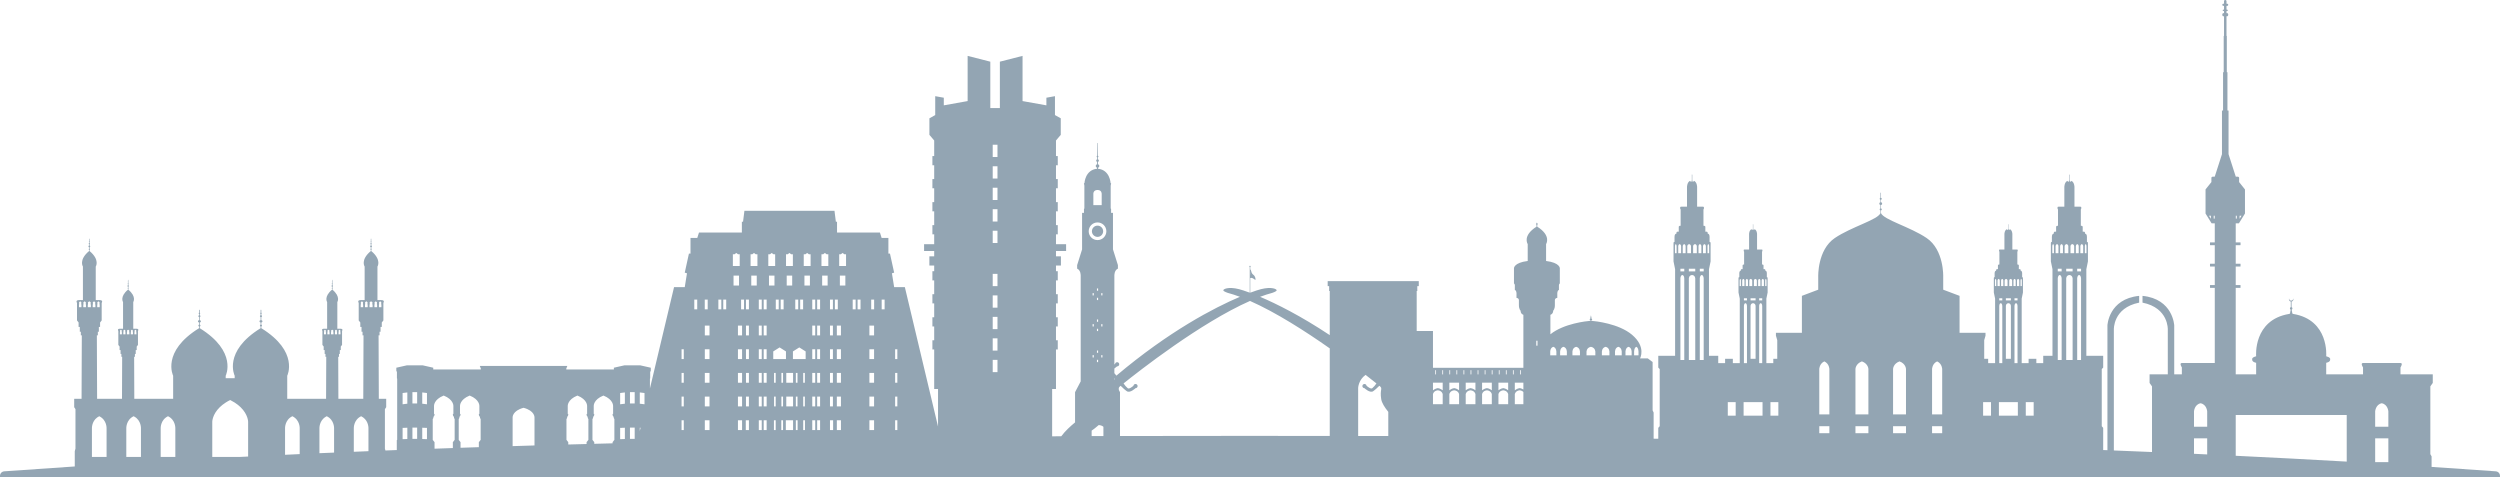 <?xml version="1.0" encoding="UTF-8" standalone="no"?><svg xmlns="http://www.w3.org/2000/svg" xmlns:xlink="http://www.w3.org/1999/xlink" fill="#93a5b3" height="328.2" preserveAspectRatio="xMidYMid meet" version="1" viewBox="0.0 0.0 1719.2 328.2" width="1719.2" zoomAndPan="magnify"><defs><clipPath id="a"><path d="M 0 0 L 1719.199 0 L 1719.199 328.219 L 0 328.219 Z M 0 0"/></clipPath></defs><g><g clip-path="url(#a)" id="change1_2"><path d="M 770.203 299.84 L 770.203 269.695 L 769.434 268.227 C 769.25 266.977 769.195 266.457 770.449 265.449 C 770.449 265.449 770.52 265.395 770.648 265.289 C 771.656 266.309 773.43 268.02 774.902 269.031 C 777.098 270.535 780.871 266.941 780.871 266.941 C 781.668 266.941 782.316 266.293 782.316 265.496 C 782.316 264.699 781.668 264.055 780.871 264.055 C 780.152 264.055 779.551 264.586 779.449 265.277 C 778.723 265.926 776.496 267.777 775.473 266.941 C 774.539 266.176 773.324 264.766 772.652 263.668 C 782.738 255.566 825.535 221.973 859.598 206.949 C 877.473 214.836 897.75 227.832 914.445 239.574 L 914.445 299.801 L 859.598 299.738 Z M 145.973 314.215 L 145.973 289.98 C 145.973 289.98 145.973 285.062 151.148 280.02 C 152.25 278.945 153.59 277.863 155.207 276.832 C 156.141 276.23 157.164 275.645 158.297 275.086 C 159.426 275.645 160.457 276.23 161.391 276.832 C 163.004 277.863 164.344 278.945 165.445 280.02 C 170.625 285.062 170.625 289.98 170.625 289.98 L 170.625 313.949 C 168.754 314.043 166.887 314.121 165.02 314.215 Z M 57.27 209.543 C 57.27 209.543 57.504 209.277 57.422 208.84 C 57.344 208.406 57.176 207.887 57.594 207.668 C 58.016 207.453 57.977 207.234 58.195 207.234 C 58.406 207.234 58.367 207.453 58.789 207.668 C 59.207 207.887 59.035 208.406 58.961 208.84 C 58.883 209.277 59.117 209.543 59.117 209.543 L 59.117 211.234 L 57.27 211.234 Z M 60.379 209.543 C 60.379 209.543 60.648 209.277 60.559 208.84 C 60.469 208.406 60.277 207.887 60.754 207.668 C 61.227 207.453 61.188 207.234 61.438 207.234 C 61.676 207.234 61.641 207.453 62.117 207.668 C 62.598 207.887 62.402 208.406 62.312 208.84 C 62.219 209.277 62.492 209.543 62.492 209.543 L 62.492 211.234 L 60.379 211.234 Z M 66.832 287.082 C 67.25 286.766 67.723 286.48 68.25 286.227 C 73.613 288.836 73.289 294.648 73.289 294.648 L 73.289 314.215 L 63.215 314.215 L 63.215 294.648 C 63.215 294.648 62.953 289.926 66.832 287.082 Z M 63.754 209.543 C 63.754 209.543 63.988 209.277 63.91 208.84 C 63.828 208.406 63.664 207.887 64.082 207.668 C 64.5 207.453 64.465 207.234 64.68 207.234 C 64.891 207.234 64.855 207.453 65.277 207.668 C 65.691 207.887 65.523 208.406 65.445 208.84 C 65.367 209.277 65.602 209.543 65.602 209.543 L 65.602 211.234 L 63.754 211.234 Z M 84.805 228.59 C 84.805 228.59 84.996 228.375 84.934 228.027 C 84.867 227.684 84.73 227.266 85.066 227.098 C 85.398 226.922 85.375 226.75 85.543 226.75 C 85.715 226.75 85.688 226.922 86.02 227.098 C 86.352 227.266 86.215 227.684 86.152 228.027 C 86.094 228.375 86.277 228.59 86.277 228.59 L 86.277 229.934 L 84.805 229.934 Z M 91.895 286.227 C 92.066 286.309 92.238 286.402 92.402 286.5 C 97.234 289.211 96.934 294.648 96.934 294.648 L 96.934 314.215 L 86.855 314.215 L 86.855 294.648 C 86.855 294.648 86.539 288.836 91.895 286.227 Z M 87.285 228.59 C 87.285 228.59 87.496 228.375 87.426 228.027 C 87.355 227.684 87.199 227.266 87.586 227.098 C 87.961 226.922 87.93 226.75 88.125 226.75 C 88.316 226.75 88.289 226.922 88.668 227.098 C 89.047 227.266 88.895 227.684 88.82 228.027 C 88.75 228.375 88.969 228.59 88.969 228.59 L 88.969 229.934 L 87.285 229.934 Z M 89.969 228.59 C 89.969 228.59 90.156 228.375 90.098 228.027 C 90.031 227.684 89.898 227.266 90.23 227.098 C 90.562 226.922 90.535 226.75 90.707 226.75 C 90.875 226.75 90.852 226.922 91.184 227.098 C 91.516 227.266 91.383 227.684 91.316 228.027 C 91.254 228.375 91.441 228.59 91.441 228.59 L 91.441 229.934 L 89.969 229.934 Z M 115.535 286.227 C 120.891 288.836 120.574 294.648 120.574 294.648 L 120.574 314.215 L 110.496 314.215 L 110.496 294.648 C 110.496 294.648 110.176 288.836 115.535 286.227 Z M 201.059 286.227 C 206.418 288.836 206.098 294.648 206.098 294.648 L 206.098 312.277 C 202.738 312.43 199.383 312.594 196.023 312.75 L 196.023 294.648 C 196.023 294.648 195.703 288.836 201.059 286.227 Z M 224.191 286.496 C 224.355 286.402 224.523 286.309 224.699 286.227 C 230.059 288.836 229.738 294.648 229.738 294.648 L 229.738 311.242 C 226.383 311.387 223.023 311.512 219.668 311.656 L 219.668 294.648 C 219.668 294.648 219.363 289.211 224.191 286.496 Z M 225.152 228.59 C 225.152 228.59 225.34 228.375 225.277 228.027 C 225.215 227.684 225.082 227.266 225.41 227.098 C 225.746 226.922 225.719 226.75 225.887 226.75 C 226.059 226.75 226.031 226.922 226.367 227.098 C 226.699 227.266 226.562 227.684 226.496 228.027 C 226.441 228.375 226.629 228.59 226.629 228.59 L 226.629 229.934 L 225.152 229.934 Z M 227.629 228.59 C 227.629 228.59 227.844 228.375 227.77 228.027 C 227.699 227.684 227.547 227.266 227.93 227.098 C 228.309 226.922 228.281 226.75 228.473 226.75 C 228.664 226.75 228.633 226.922 229.012 227.098 C 229.391 227.266 229.242 227.684 229.172 228.027 C 229.094 228.375 229.312 228.59 229.312 228.59 L 229.312 229.934 L 227.629 229.934 Z M 230.316 228.59 C 230.316 228.59 230.504 228.375 230.445 228.027 C 230.379 227.684 230.242 227.266 230.578 227.098 C 230.91 226.922 230.883 226.75 231.051 226.75 C 231.223 226.75 231.195 226.922 231.531 227.098 C 231.859 227.266 231.727 227.684 231.664 228.027 C 231.602 228.375 231.789 228.59 231.789 228.59 L 231.789 229.934 L 230.316 229.934 Z M 248.344 286.227 C 248.871 286.48 249.344 286.766 249.766 287.082 C 253.641 289.926 253.379 294.648 253.379 294.648 L 253.379 310.27 C 250.023 310.406 246.664 310.547 243.305 310.684 L 243.305 294.648 C 243.305 294.648 242.984 288.836 248.344 286.227 Z M 250.996 209.543 C 250.996 209.543 251.227 209.277 251.152 208.84 C 251.07 208.406 250.902 207.887 251.32 207.668 C 251.738 207.453 251.703 207.234 251.918 207.234 C 252.137 207.234 252.098 207.453 252.516 207.668 C 252.934 207.887 252.766 208.406 252.684 208.84 C 252.609 209.277 252.844 209.543 252.844 209.543 L 252.844 211.234 L 250.996 211.234 Z M 254.102 209.543 C 254.102 209.543 254.379 209.277 254.285 208.84 C 254.195 208.406 254 207.887 254.48 207.668 C 254.957 207.453 254.918 207.234 255.16 207.234 C 255.406 207.234 255.367 207.453 255.84 207.668 C 256.32 207.887 256.125 208.406 256.035 208.84 C 255.945 209.277 256.219 209.543 256.219 209.543 L 256.219 211.234 L 254.102 211.234 Z M 257.48 209.543 C 257.48 209.543 257.715 209.277 257.637 208.84 C 257.559 208.406 257.387 207.887 257.809 207.668 C 258.223 207.453 258.191 207.234 258.402 207.234 C 258.617 207.234 258.582 207.453 259 207.668 C 259.422 207.887 259.254 208.406 259.172 208.84 C 259.09 209.277 259.328 209.543 259.328 209.543 L 259.328 211.234 L 257.48 211.234 Z M 297.582 302.48 L 297.582 288.145 C 297.582 288.145 298.098 287.754 298.098 286.598 C 298.098 286.598 298.805 286.086 298.805 285.23 L 298.805 284.633 L 298.461 284.633 L 298.461 279.195 C 298.461 279.195 298.164 274.781 305.121 272.016 C 312.07 274.781 311.781 279.195 311.781 279.195 L 311.781 284.633 L 311.441 284.633 L 311.441 285.23 C 311.441 286.086 312.145 286.598 312.145 286.598 C 312.145 287.754 312.656 288.145 312.656 288.145 L 312.656 302.48 L 311.418 304.059 L 311.418 308.113 C 307.219 308.258 303.02 308.414 298.82 308.562 L 298.82 304.059 Z M 276.863 294.258 L 280.113 294.141 L 280.113 301.895 L 276.863 302.008 Z M 276.863 270.266 L 280.113 269.867 L 280.113 277.617 L 276.863 278.012 Z M 283.617 294.043 L 286.863 294.043 L 286.863 301.797 L 283.617 301.797 Z M 283.617 269.68 L 286.863 269.68 L 286.863 277.434 L 283.617 277.434 Z M 290.367 294.141 L 293.617 294.258 L 293.617 302.008 L 290.367 301.895 Z M 290.367 269.867 L 293.617 270.266 L 293.617 278.012 L 290.367 277.617 Z M 315.457 288.145 C 315.457 288.145 315.973 287.754 315.973 286.598 C 315.973 286.598 316.676 286.086 316.676 285.23 L 316.676 284.633 L 316.336 284.633 L 316.336 279.195 C 316.336 279.195 316.043 274.781 322.996 272.016 C 329.949 274.781 329.656 279.195 329.656 279.195 L 329.656 284.633 L 329.316 284.633 L 329.316 285.23 C 329.316 286.086 330.02 286.598 330.02 286.598 C 330.02 287.754 330.535 288.145 330.535 288.145 L 330.535 302.48 L 329.293 304.059 L 329.293 307.508 C 325.094 307.645 320.895 307.785 316.699 307.926 L 316.699 304.059 L 315.457 302.48 Z M 360.039 280.426 C 367.82 282.488 367.562 287.008 367.562 287.008 L 367.562 306.328 C 362.547 306.477 357.531 306.641 352.52 306.793 L 352.52 287.008 C 352.52 287.008 352.262 282.488 360.039 280.426 Z M 389.547 288.145 C 389.547 288.145 390.059 287.754 390.059 286.598 C 390.059 286.598 390.762 286.086 390.762 285.23 L 390.762 284.633 L 390.422 284.633 L 390.422 279.195 C 390.422 279.195 390.129 274.781 397.082 272.016 C 404.035 274.781 403.746 279.195 403.746 279.195 L 403.746 284.633 L 403.402 284.633 L 403.402 285.23 C 403.402 286.086 404.109 286.598 404.109 286.598 C 404.109 287.754 404.621 288.145 404.621 288.145 L 404.621 302.48 L 403.379 304.059 L 403.379 305.34 C 399.184 305.453 394.984 305.559 390.785 305.676 L 390.785 304.059 L 389.547 302.48 Z M 407.422 288.145 C 407.422 288.145 407.938 287.754 407.938 286.598 C 407.938 286.598 408.641 286.086 408.641 285.23 L 408.641 284.633 L 408.297 284.633 L 408.297 279.195 C 408.297 279.195 408.008 274.781 414.961 272.016 C 421.914 274.781 421.617 279.195 421.617 279.195 L 421.617 284.633 L 421.277 284.633 L 421.277 285.23 C 421.277 286.086 421.98 286.598 421.98 286.598 C 421.98 287.754 422.496 288.145 422.496 288.145 L 422.496 302.48 L 421.258 304.059 L 421.258 304.867 C 417.059 304.973 412.863 305.09 408.664 305.199 L 408.664 304.059 L 407.422 302.48 Z M 426.461 294.258 L 429.711 294.141 L 429.711 301.895 L 426.461 302.008 Z M 426.461 270.266 L 429.711 269.867 L 429.711 277.617 L 426.461 278.012 Z M 433.215 294.043 L 436.465 294.043 L 436.465 301.797 L 433.215 301.797 Z M 433.215 269.68 L 436.465 269.68 L 436.465 277.434 L 433.215 277.434 Z M 440.512 294.16 L 439.969 296.438 L 439.969 294.141 Z M 439.969 269.867 L 443.215 270.266 L 443.215 278.012 L 439.969 277.617 Z M 468.699 289.012 L 470.211 289.012 L 470.211 295.746 L 468.699 295.746 Z M 468.699 272.738 L 470.211 272.738 L 470.211 279.473 L 468.699 279.473 Z M 468.699 256.469 L 470.211 256.469 L 470.211 263.203 L 468.699 263.203 Z M 468.699 240.191 L 470.211 240.191 L 470.211 246.926 L 468.699 246.926 Z M 477.445 206.008 L 479.465 206.008 L 479.465 212.742 L 477.445 212.742 Z M 484.648 206.008 L 486.668 206.008 L 486.668 212.742 L 484.648 212.742 Z M 487.914 230.652 L 484.691 230.652 L 484.691 223.918 L 487.914 223.918 Z M 494.008 206.008 L 496.027 206.008 L 496.027 212.742 L 494.008 212.742 Z M 497.375 206.008 L 499.395 206.008 L 499.395 212.742 L 497.375 212.742 Z M 503.977 174.832 L 505.152 174.832 L 506.332 173.957 L 507.504 174.832 L 508.688 174.832 L 508.688 182.91 L 503.977 182.91 Z M 509.629 206.008 L 511.645 206.008 L 511.645 212.742 L 509.629 212.742 Z M 512.859 289.012 L 515.016 289.012 L 515.016 295.746 L 512.859 295.746 Z M 512.992 272.738 L 515.016 272.738 L 515.016 279.473 L 512.992 279.473 Z M 512.992 256.469 L 515.016 256.469 L 515.016 263.203 L 512.992 263.203 Z M 512.992 240.191 L 515.016 240.191 L 515.016 246.926 L 512.992 246.926 Z M 512.992 223.918 L 515.016 223.918 L 515.016 230.652 L 512.992 230.652 Z M 512.992 206.008 L 515.016 206.008 L 515.016 212.742 L 512.992 212.742 Z M 516.156 174.832 L 517.336 174.832 L 518.516 173.957 L 519.691 174.832 L 520.871 174.832 L 520.871 182.91 L 516.156 182.91 Z M 521.816 289.012 L 523.832 289.012 L 523.832 295.746 L 521.816 295.746 Z M 521.816 272.738 L 523.832 272.738 L 523.832 279.473 L 521.816 279.473 Z M 521.816 256.469 L 523.832 256.469 L 523.832 263.203 L 521.816 263.203 Z M 521.816 240.191 L 523.832 240.191 L 523.832 246.926 L 521.816 246.926 Z M 521.816 223.918 L 523.832 223.918 L 523.832 230.652 L 521.816 230.652 Z M 521.816 206.008 L 523.832 206.008 L 523.832 212.742 L 521.816 212.742 Z M 525.18 289.012 L 527.203 289.012 L 527.203 295.746 L 525.18 295.746 Z M 525.18 272.738 L 527.203 272.738 L 527.203 279.473 L 525.18 279.473 Z M 525.18 256.469 L 527.203 256.469 L 527.203 263.203 L 525.18 263.203 Z M 525.18 240.191 L 527.203 240.191 L 527.203 246.926 L 525.18 246.926 Z M 525.18 223.918 L 527.203 223.918 L 527.203 230.652 L 525.18 230.652 Z M 525.18 206.008 L 527.203 206.008 L 527.203 212.742 L 525.18 212.742 Z M 528.344 174.832 L 529.527 174.832 L 530.707 173.957 L 531.879 174.832 L 533.059 174.832 L 533.059 182.91 L 528.344 182.91 Z M 533.496 206.008 L 535.516 206.008 L 535.516 212.742 L 533.496 212.742 Z M 528.816 196.379 L 528.816 189.512 L 532.586 189.512 L 532.586 196.379 Z M 540.496 241.668 L 540.496 246.926 L 531.746 246.926 L 531.746 241.668 L 536.121 238.91 Z M 536.859 206.008 L 538.879 206.008 L 538.879 212.742 L 536.859 212.742 Z M 540.531 174.832 L 541.715 174.832 L 542.887 173.957 L 544.062 174.832 L 545.246 174.832 L 545.246 182.91 L 540.531 182.91 Z M 545.281 241.668 L 549.652 238.91 L 554.031 241.668 L 554.031 246.926 L 545.281 246.926 Z M 546.898 206.008 L 548.918 206.008 L 548.918 212.742 L 546.898 212.742 Z M 550.262 206.008 L 552.285 206.008 L 552.285 212.742 L 550.262 212.742 Z M 552.719 174.832 L 553.898 174.832 L 555.074 173.957 L 556.25 174.832 L 557.434 174.832 L 557.434 182.91 L 552.719 182.91 Z M 558.574 289.012 L 560.598 289.012 L 560.598 295.746 L 558.574 295.746 Z M 558.574 272.738 L 560.598 272.738 L 560.598 279.473 L 558.574 279.473 Z M 558.574 256.469 L 560.598 256.469 L 560.598 263.203 L 558.574 263.203 Z M 558.574 240.191 L 560.598 240.191 L 560.598 246.926 L 558.574 246.926 Z M 558.574 223.918 L 560.598 223.918 L 560.598 230.652 L 558.574 230.652 Z M 558.574 206.008 L 560.598 206.008 L 560.598 212.742 L 558.574 212.742 Z M 561.945 289.012 L 563.961 289.012 L 563.961 295.746 L 561.945 295.746 Z M 561.945 272.738 L 563.961 272.738 L 563.961 279.473 L 561.945 279.473 Z M 561.945 256.469 L 563.961 256.469 L 563.961 263.203 L 561.945 263.203 Z M 561.945 240.191 L 563.961 240.191 L 563.961 246.926 L 561.945 246.926 Z M 561.945 223.918 L 563.961 223.918 L 563.961 230.652 L 561.945 230.652 Z M 561.945 206.008 L 563.961 206.008 L 563.961 212.742 L 561.945 212.742 Z M 564.906 174.832 L 566.09 174.832 L 567.262 173.957 L 568.441 174.832 L 569.621 174.832 L 569.621 182.91 L 564.906 182.91 Z M 570.762 289.012 L 572.918 289.012 L 572.918 295.746 L 570.762 295.746 Z M 570.762 272.738 L 572.781 272.738 L 572.781 279.473 L 570.762 279.473 Z M 570.762 256.469 L 572.781 256.469 L 572.781 263.203 L 570.762 263.203 Z M 570.762 240.191 L 572.781 240.191 L 572.781 246.926 L 570.762 246.926 Z M 570.762 223.918 L 572.781 223.918 L 572.781 230.652 L 570.762 230.652 Z M 570.762 206.008 L 572.781 206.008 L 572.781 212.742 L 570.762 212.742 Z M 574.129 206.008 L 576.148 206.008 L 576.148 212.742 L 574.129 212.742 Z M 577.094 174.832 L 578.27 174.832 L 579.445 173.957 L 580.625 174.832 L 581.805 174.832 L 581.805 182.91 L 577.094 182.91 Z M 586.383 206.008 L 588.406 206.008 L 588.406 212.742 L 586.383 212.742 Z M 589.746 206.008 L 591.77 206.008 L 591.77 212.742 L 589.746 212.742 Z M 597.867 289.012 L 601.09 289.012 L 601.09 295.746 L 597.867 295.746 Z M 597.867 272.738 L 601.09 272.738 L 601.09 279.473 L 597.867 279.473 Z M 597.867 256.469 L 601.09 256.469 L 601.09 263.203 L 597.867 263.203 Z M 597.867 240.191 L 601.09 240.191 L 601.09 246.926 L 597.867 246.926 Z M 597.867 223.918 L 601.09 223.918 L 601.09 230.652 L 597.867 230.652 Z M 599.109 206.008 L 601.125 206.008 L 601.125 212.742 L 599.109 212.742 Z M 606.312 206.008 L 608.332 206.008 L 608.332 212.742 L 606.312 212.742 Z M 615.566 289.012 L 617.082 289.012 L 617.082 295.746 L 615.566 295.746 Z M 615.566 272.738 L 617.082 272.738 L 617.082 279.473 L 615.566 279.473 Z M 615.566 256.469 L 617.082 256.469 L 617.082 263.203 L 615.566 263.203 Z M 615.566 240.191 L 617.082 240.191 L 617.082 246.926 L 615.566 246.926 Z M 682.664 247.457 L 685.945 247.457 L 685.945 255.898 L 682.664 255.898 Z M 682.664 232.676 L 685.945 232.676 L 685.945 241.121 L 682.664 241.121 Z M 682.664 217.895 L 685.945 217.895 L 685.945 226.34 L 682.664 226.34 Z M 682.664 203.117 L 685.945 203.117 L 685.945 211.559 L 682.664 211.559 Z M 682.664 188.336 L 685.945 188.336 L 685.945 196.781 L 682.664 196.781 Z M 682.664 158.66 L 685.945 158.66 L 685.945 167.102 L 682.664 167.102 Z M 682.664 143.875 L 685.945 143.875 L 685.945 152.32 L 682.664 152.32 Z M 682.664 129.098 L 685.945 129.098 L 685.945 137.543 L 682.664 137.543 Z M 682.664 114.32 L 685.945 114.32 L 685.945 122.766 L 682.664 122.766 Z M 682.664 99.539 L 685.945 99.539 L 685.945 107.984 L 682.664 107.984 Z M 754.746 152.961 C 758.098 152.961 760.816 155.68 760.816 159.035 C 760.816 162.387 758.098 165.105 754.746 165.105 C 751.395 165.105 748.676 162.387 748.676 159.035 C 748.676 155.68 751.395 152.961 754.746 152.961 Z M 754.746 130.641 C 757.879 130.641 757.613 133.52 757.613 133.52 L 757.613 141.051 L 751.879 141.051 L 751.879 133.52 C 751.879 133.52 751.613 130.641 754.746 130.641 Z M 766.57 260.398 C 766.57 260.398 766.816 260.758 766.328 261.117 L 766.328 260.156 C 766.41 260.234 766.484 260.324 766.57 260.398 Z M 752.137 299.859 L 750.703 299.871 L 750.703 296.141 C 750.707 296.137 750.711 296.133 750.719 296.129 C 751.922 295.324 753.664 293.969 755.605 292.277 C 757.965 292.492 758.793 293.527 758.793 293.527 L 758.793 299.852 Z M 752.164 244.238 L 752.164 245.812 L 751.375 245.812 L 751.375 244.238 Z M 752.164 222.906 L 752.164 224.484 L 751.375 224.484 L 751.375 222.906 Z M 752.164 203.152 L 751.375 203.152 L 751.375 201.582 L 752.164 201.582 Z M 755.141 247.441 L 755.141 249.016 L 754.355 249.016 L 754.355 247.441 Z M 755.141 241.035 L 755.141 242.609 L 754.355 242.609 L 754.355 241.035 Z M 755.141 226.113 L 755.141 227.688 L 754.355 227.688 L 754.355 226.113 Z M 755.141 219.703 L 755.141 221.281 L 754.355 221.281 L 754.355 219.703 Z M 755.141 204.781 L 755.141 206.359 L 754.355 206.359 L 754.355 204.781 Z M 755.141 199.953 L 754.355 199.953 L 754.355 198.379 L 755.141 198.379 Z M 758.117 244.238 L 758.117 245.812 L 757.332 245.812 L 757.332 244.238 Z M 758.117 222.906 L 758.117 224.484 L 757.332 224.484 L 757.332 222.906 Z M 758.117 203.152 L 757.332 203.152 L 757.332 201.582 L 758.117 201.582 Z M 578.305 289.012 L 578.305 295.746 L 575.477 295.746 L 575.477 289.012 Z M 578.305 272.738 L 578.305 279.473 L 575.477 279.473 L 575.477 272.738 Z M 578.305 256.469 L 578.305 263.203 L 575.477 263.203 L 575.477 256.469 Z M 578.305 240.191 L 578.305 246.926 L 575.477 246.926 L 575.477 240.191 Z M 577.566 196.379 L 577.566 189.512 L 581.336 189.512 L 581.336 196.379 Z M 578.305 223.918 L 578.305 230.652 L 575.477 230.652 L 575.477 223.918 Z M 565.379 196.379 L 565.379 189.512 L 569.148 189.512 L 569.148 196.379 Z M 556.965 196.379 L 553.191 196.379 L 553.191 189.512 L 556.965 189.512 Z M 553.559 289.012 L 553.559 295.746 L 552.348 295.746 L 552.348 289.012 Z M 552.348 263.203 L 552.348 256.469 L 553.484 256.469 L 553.484 263.203 Z M 553.484 272.738 L 553.484 279.473 L 552.348 279.473 L 552.348 272.738 Z M 548.5 289.012 L 548.5 295.746 L 547.293 295.746 L 547.293 289.012 Z M 547.293 263.203 L 547.293 256.469 L 548.426 256.469 L 548.426 263.203 Z M 548.426 272.738 L 548.426 279.473 L 547.293 279.473 L 547.293 272.738 Z M 545.379 289.012 L 545.379 295.746 L 540.398 295.746 L 540.398 289.012 Z M 545.379 272.738 L 545.379 279.473 L 540.707 279.473 L 540.707 272.738 Z M 541.004 196.379 L 541.004 189.512 L 544.773 189.512 L 544.773 196.379 Z M 545.379 256.469 L 545.379 263.203 L 540.707 263.203 L 540.707 256.469 Z M 538.488 289.012 L 538.488 295.746 L 537.277 295.746 L 537.277 289.012 Z M 537.352 263.203 L 537.352 256.469 L 538.488 256.469 L 538.488 263.203 Z M 538.488 272.738 L 538.488 279.473 L 537.352 279.473 L 537.352 272.738 Z M 533.43 289.012 L 533.43 295.746 L 532.219 295.746 L 532.219 289.012 Z M 532.297 263.203 L 532.297 256.469 L 533.43 256.469 L 533.43 263.203 Z M 533.43 272.738 L 533.43 279.473 L 532.297 279.473 L 532.297 272.738 Z M 516.633 196.379 L 516.633 189.512 L 520.402 189.512 L 520.402 196.379 Z M 508.211 196.379 L 504.441 196.379 L 504.441 189.512 L 508.211 189.512 Z M 507.473 230.652 L 507.473 223.918 L 510.301 223.918 L 510.301 230.652 Z M 507.473 246.926 L 507.473 240.191 L 510.301 240.191 L 510.301 246.926 Z M 507.473 263.203 L 507.473 256.469 L 510.301 256.469 L 510.301 263.203 Z M 510.301 289.012 L 510.301 295.746 L 507.473 295.746 L 507.473 289.012 Z M 507.473 279.473 L 507.473 272.738 L 510.301 272.738 L 510.301 279.473 Z M 487.914 289.012 L 487.914 295.746 L 484.691 295.746 L 484.691 289.012 Z M 487.914 272.738 L 487.914 279.473 L 484.691 279.473 L 484.691 272.738 Z M 484.691 246.926 L 484.691 240.191 L 487.914 240.191 L 487.914 246.926 Z M 487.914 256.469 L 487.914 263.203 L 484.691 263.203 L 484.691 256.469 Z M 985.43 271.07 C 985.43 271.07 985.73 268.766 988.77 268.402 C 991.816 268.766 992.113 271.07 992.113 271.07 L 992.113 277.957 L 985.43 277.957 Z M 985.43 263.164 L 992.113 263.164 L 992.113 268.402 C 992.113 268.402 990.477 267.086 988.77 266.898 C 987.062 267.086 985.43 268.402 985.43 268.402 Z M 986.992 254.582 L 987.531 254.582 L 987.531 257.465 L 986.992 257.465 Z M 991.852 254.582 L 992.383 254.582 L 992.383 257.465 L 991.852 257.465 Z M 996.684 271.07 C 996.684 271.07 996.984 268.766 1000.027 268.402 C 1003.078 268.766 1003.375 271.07 1003.375 271.07 L 1003.375 277.957 L 996.684 277.957 Z M 996.684 263.164 L 1003.375 263.164 L 1003.375 268.402 C 1003.375 268.402 1001.727 267.086 1000.027 266.898 C 998.32 267.086 996.684 268.402 996.684 268.402 Z M 996.707 254.582 L 997.238 254.582 L 997.238 257.465 L 996.707 257.465 Z M 1001.566 254.582 L 1002.098 254.582 L 1002.098 257.465 L 1001.566 257.465 Z M 1006.414 254.582 L 1006.957 254.582 L 1006.957 257.465 L 1006.414 257.465 Z M 1007.938 271.07 C 1007.938 271.07 1008.238 268.766 1011.277 268.402 C 1014.328 268.766 1014.625 271.07 1014.625 271.07 L 1014.625 277.957 L 1007.938 277.957 Z M 1007.938 263.164 L 1014.625 263.164 L 1014.625 268.402 C 1014.625 268.402 1012.988 267.086 1011.277 266.898 C 1009.574 267.086 1007.938 268.402 1007.938 268.402 Z M 1011.277 254.582 L 1011.816 254.582 L 1011.816 257.465 L 1011.277 257.465 Z M 1016.137 254.582 L 1016.664 254.582 L 1016.664 257.465 L 1016.137 257.465 Z M 1019.195 271.07 C 1019.195 271.07 1019.496 268.766 1022.535 268.402 C 1025.586 268.766 1025.887 271.07 1025.887 271.07 L 1025.887 277.957 L 1019.195 277.957 Z M 1019.195 263.164 L 1025.887 263.164 L 1025.887 268.402 C 1025.887 268.402 1024.246 267.086 1022.535 266.898 C 1020.828 267.086 1019.195 268.402 1019.195 268.402 Z M 1020.996 254.582 L 1021.527 254.582 L 1021.527 257.465 L 1020.996 257.465 Z M 1025.848 254.582 L 1026.387 254.582 L 1026.387 257.465 L 1025.848 257.465 Z M 1030.445 271.07 C 1030.445 271.07 1030.746 268.766 1033.785 268.402 C 1036.836 268.766 1037.137 271.07 1037.137 271.07 L 1037.137 277.957 L 1030.445 277.957 Z M 1030.445 263.164 L 1037.137 263.164 L 1037.137 268.402 C 1037.137 268.402 1035.496 267.086 1033.785 266.898 C 1032.086 267.086 1030.445 268.402 1030.445 268.402 Z M 1030.707 254.582 L 1031.238 254.582 L 1031.238 257.465 L 1030.707 257.465 Z M 1035.566 254.582 L 1036.098 254.582 L 1036.098 257.465 L 1035.566 257.465 Z M 1040.414 254.582 L 1040.957 254.582 L 1040.957 257.465 L 1040.414 257.465 Z M 1041.707 271.07 C 1041.707 271.07 1042.008 268.766 1045.047 268.402 C 1046.316 268.551 1047.105 269.043 1047.598 269.562 L 1047.598 277.957 L 1041.707 277.957 Z M 1041.707 263.164 L 1047.598 263.164 L 1047.598 267.863 C 1046.965 267.477 1046.016 267.004 1045.047 266.898 C 1043.336 267.086 1041.707 268.402 1041.707 268.402 Z M 1045.277 254.582 L 1045.816 254.582 L 1045.816 257.465 L 1045.277 257.465 Z M 1056.473 234.332 L 1057.305 234.332 L 1057.305 237.723 L 1056.473 237.723 Z M 1066.176 240.859 C 1066.375 239.984 1066.883 238.867 1068.168 238.488 C 1070.383 239.133 1070.289 241.996 1070.289 241.996 L 1070.289 244.344 L 1066.059 244.344 L 1066.059 241.996 C 1066.059 241.996 1066.039 241.488 1066.176 240.859 Z M 1075.172 238.488 C 1077.598 239.133 1077.492 241.996 1077.492 241.996 L 1077.492 244.344 L 1072.859 244.344 L 1072.859 241.996 C 1072.859 241.996 1072.754 239.133 1075.172 238.488 Z M 1083.914 238.488 C 1086.637 239.133 1086.508 241.996 1086.508 241.996 L 1086.508 244.344 L 1081.332 244.344 L 1081.332 241.996 C 1081.332 241.996 1081.195 239.133 1083.914 238.488 Z M 1094.051 238.488 C 1097.234 239.133 1097.09 241.996 1097.09 241.996 L 1097.09 244.344 L 1091.012 244.344 L 1091.012 241.996 C 1091.012 241.996 1090.855 239.133 1094.051 238.488 Z M 1101.582 241.996 C 1101.582 241.996 1101.465 239.133 1104.176 238.488 C 1106.898 239.133 1106.77 241.996 1106.77 241.996 L 1106.77 244.344 L 1101.582 244.344 Z M 1112.918 238.488 C 1115.336 239.133 1115.23 241.996 1115.23 241.996 L 1115.23 244.344 L 1110.609 244.344 L 1110.609 241.996 C 1110.609 241.996 1110.492 239.133 1112.918 238.488 Z M 1119.922 238.488 C 1122.148 239.133 1122.043 241.996 1122.043 241.996 L 1122.043 244.344 L 1117.812 244.344 L 1117.812 241.996 C 1117.812 241.996 1117.707 239.133 1119.922 238.488 Z M 1125.258 238.488 C 1126.84 239.133 1126.77 241.996 1126.77 241.996 L 1126.77 244.344 L 1123.742 244.344 L 1123.742 241.996 C 1123.742 241.996 1123.668 239.133 1125.258 238.488 Z M 952.711 260.992 C 952.664 260.941 952.629 260.895 952.605 260.848 C 952.641 260.895 952.68 260.941 952.711 260.992 Z M 939.086 257.793 C 942.328 260.305 944.887 262.336 946.543 263.668 C 945.867 264.766 944.656 266.176 943.719 266.941 C 942.699 267.777 940.469 265.926 939.746 265.277 C 939.641 264.586 939.043 264.055 938.32 264.055 C 937.527 264.055 936.879 264.699 936.879 265.496 C 936.879 266.293 937.527 266.941 938.32 266.941 C 938.32 266.941 942.098 270.535 944.293 269.031 C 945.766 268.02 947.539 266.309 948.547 265.289 C 948.676 265.395 948.746 265.449 948.746 265.449 C 951.152 267.379 948.746 267.496 949.828 274.473 C 950.219 277 952.164 280.125 954.699 283.234 L 954.699 299.848 L 933.977 299.824 L 933.977 266.738 C 933.977 266.738 934.164 261.289 939.086 257.793 Z M 1151.84 174.141 L 1151.84 169.281 C 1151.84 169.281 1151.848 168.141 1152.398 167.844 C 1152.957 168.141 1152.969 169.281 1152.969 169.281 L 1152.969 174.141 Z M 1154.086 169.281 C 1154.086 169.281 1154.105 168.141 1155.066 167.844 C 1156.035 168.141 1156.059 169.281 1156.059 169.281 L 1156.059 174.141 L 1154.086 174.141 Z M 1158.242 191.57 L 1158.242 247.574 L 1155.582 247.574 L 1155.582 191.57 C 1155.582 191.57 1155.551 189.324 1156.91 189.113 C 1158.273 189.324 1158.242 191.57 1158.242 191.57 Z M 1158.242 184.789 L 1158.242 186.656 L 1155.582 186.656 L 1155.582 184.789 Z M 1157.195 169.281 C 1157.195 169.281 1157.219 168.141 1158.176 167.844 C 1159.137 168.141 1159.16 169.281 1159.16 169.281 L 1159.16 174.141 L 1157.195 174.141 Z M 1160.309 169.281 C 1160.309 169.281 1160.328 168.141 1161.586 167.844 C 1162.828 168.141 1162.859 169.281 1162.859 169.281 L 1162.859 174.141 L 1160.309 174.141 Z M 1165.793 191.57 L 1165.793 247.574 L 1161.383 247.574 L 1161.383 191.57 C 1161.383 191.57 1161.34 189.324 1163.59 189.113 C 1165.836 189.324 1165.793 191.57 1165.793 191.57 Z M 1165.793 184.789 L 1165.793 186.656 L 1161.383 186.656 L 1161.383 184.789 Z M 1164.328 169.281 C 1164.328 169.281 1164.359 168.141 1165.594 167.844 C 1166.848 168.141 1166.867 169.281 1166.867 169.281 L 1166.867 174.141 L 1164.328 174.141 Z M 1168.027 169.281 C 1168.027 169.281 1168.051 168.141 1169.008 167.844 C 1169.969 168.141 1169.992 169.281 1169.992 169.281 L 1169.992 174.141 L 1168.027 174.141 Z M 1171.594 191.57 L 1171.594 247.574 L 1168.914 247.574 L 1168.914 191.57 C 1168.914 191.57 1168.902 189.324 1170.266 189.113 C 1171.613 189.324 1171.594 191.57 1171.594 191.57 Z M 1171.594 184.789 L 1171.594 186.656 L 1168.926 186.656 L 1168.926 184.789 Z M 1171.129 169.281 C 1171.129 169.281 1171.152 168.141 1172.109 167.844 C 1173.082 168.141 1173.082 169.281 1173.082 169.281 L 1173.082 174.141 L 1171.129 174.141 Z M 1174.211 169.281 C 1174.211 169.281 1174.23 168.141 1174.777 167.844 C 1175.336 168.141 1175.348 169.281 1175.348 169.281 L 1175.348 174.141 L 1174.211 174.141 Z M 1188.164 276.52 L 1193.594 276.52 L 1193.594 285.863 L 1188.164 285.863 Z M 1196.316 196.727 L 1196.316 192.914 C 1196.316 192.914 1196.316 192.016 1196.758 191.789 C 1197.203 192.016 1197.203 192.914 1197.203 192.914 L 1197.203 196.727 Z M 1198.09 192.914 C 1198.09 192.914 1198.109 192.016 1198.859 191.789 C 1199.617 192.016 1199.637 192.914 1199.637 192.914 L 1199.637 196.727 L 1198.09 196.727 Z M 1201.359 205.098 L 1201.359 206.566 L 1199.258 206.566 L 1199.258 205.098 Z M 1200.523 192.914 C 1200.523 192.914 1200.535 192.016 1201.293 191.789 C 1202.055 192.016 1202.062 192.914 1202.062 192.914 L 1202.062 196.727 L 1200.523 196.727 Z M 1199.258 249.73 L 1199.258 210.426 C 1199.258 210.426 1199.238 208.664 1200.305 208.492 C 1201.379 208.664 1201.359 210.426 1201.359 210.426 L 1201.359 249.73 Z M 1212.062 276.52 L 1212.062 285.863 L 1199.039 285.863 L 1199.039 276.52 Z M 1202.961 192.914 C 1202.961 192.914 1202.98 192.016 1203.973 191.789 C 1204.953 192.016 1204.965 192.914 1204.965 192.914 L 1204.965 196.727 L 1202.961 196.727 Z M 1207.285 210.426 L 1207.285 246.746 L 1203.816 246.746 L 1203.816 210.426 C 1203.816 210.426 1203.785 208.664 1205.547 208.492 C 1207.316 208.664 1207.285 210.426 1207.285 210.426 Z M 1207.285 205.098 L 1207.285 206.566 L 1203.816 206.566 L 1203.816 205.098 Z M 1206.137 192.914 C 1206.137 192.914 1206.156 192.016 1207.129 191.789 C 1208.117 192.016 1208.141 192.914 1208.141 192.914 L 1208.141 196.727 L 1206.137 196.727 Z M 1209.035 192.914 C 1209.035 192.914 1209.047 192.016 1209.805 191.789 C 1210.566 192.016 1210.574 192.914 1210.574 192.914 L 1210.574 196.727 L 1209.035 196.727 Z M 1211.84 210.426 L 1211.84 249.73 L 1209.742 249.73 L 1209.742 210.426 C 1209.742 210.402 1209.742 210.281 1209.766 210.109 C 1209.766 210.027 1209.785 209.93 1209.805 209.816 C 1209.859 209.492 1209.996 209.023 1210.301 208.73 C 1210.398 208.652 1210.492 208.586 1210.609 208.539 C 1210.66 208.52 1210.723 208.508 1210.797 208.492 C 1211.863 208.664 1211.84 210.426 1211.84 210.426 Z M 1211.84 205.098 L 1211.84 206.566 L 1209.742 206.566 L 1209.742 205.098 Z M 1211.461 192.914 C 1211.461 192.914 1211.484 192.016 1212.242 191.789 C 1213 192.016 1213.012 192.914 1213.012 192.914 L 1213.012 196.727 L 1211.461 196.727 Z M 1213.898 192.914 C 1213.898 192.914 1213.91 192.016 1214.332 191.789 C 1214.785 192.016 1214.785 192.914 1214.785 192.914 L 1214.785 196.727 L 1213.898 196.727 Z M 1217.496 276.52 L 1222.938 276.52 L 1222.938 285.863 L 1217.496 285.863 Z M 1251.078 293.086 L 1258.027 293.086 L 1258.027 297.895 L 1251.078 297.895 Z M 1251.078 253.809 C 1251.078 253.809 1251.098 250.145 1254.559 248.516 C 1258.008 250.145 1258.027 253.809 1258.027 253.809 L 1258.027 284.992 L 1251.078 284.992 Z M 1275.957 293.086 L 1284.859 293.086 L 1284.859 297.895 L 1275.957 297.895 Z M 1275.957 253.809 C 1275.957 253.809 1275.98 250.145 1280.41 248.516 C 1284.84 250.145 1284.859 253.809 1284.859 253.809 L 1284.859 284.992 L 1275.957 284.992 Z M 1301.82 293.086 L 1310.711 293.086 L 1310.711 297.895 L 1301.82 297.895 Z M 1301.82 253.809 C 1301.82 253.809 1301.84 250.145 1306.262 248.516 C 1310.691 250.145 1310.711 253.809 1310.711 253.809 L 1310.711 284.992 L 1301.82 284.992 Z M 1328.641 293.086 L 1335.602 293.086 L 1335.602 297.895 L 1328.641 297.895 Z M 1328.641 253.809 C 1328.641 253.809 1328.672 250.145 1332.121 248.516 C 1335.582 250.145 1335.602 253.809 1335.602 253.809 L 1335.602 284.992 L 1328.641 284.992 Z M 1363.742 276.52 L 1369.176 276.52 L 1369.176 285.863 L 1363.742 285.863 Z M 1371.895 196.727 L 1371.895 192.914 C 1371.895 192.914 1371.895 192.016 1372.34 191.789 C 1372.77 192.016 1372.781 192.914 1372.781 192.914 L 1372.781 196.727 Z M 1373.668 192.914 C 1373.668 192.914 1373.68 192.016 1374.438 191.789 C 1375.195 192.016 1375.207 192.914 1375.207 192.914 L 1375.207 196.727 L 1373.668 196.727 Z M 1376.938 205.098 L 1376.938 206.566 L 1374.848 206.566 L 1374.848 205.098 Z M 1376.105 192.914 C 1376.105 192.914 1376.113 192.016 1376.875 191.789 C 1377.633 192.016 1377.645 192.914 1377.645 192.914 L 1377.645 196.727 L 1376.105 196.727 Z M 1374.848 249.73 L 1374.848 210.426 C 1374.848 210.426 1374.828 208.664 1375.883 208.492 C 1376.957 208.664 1376.938 210.426 1376.938 210.426 L 1376.938 249.73 Z M 1387.641 276.52 L 1387.641 285.863 L 1374.605 285.863 L 1374.605 276.52 Z M 1378.539 192.914 C 1378.539 192.914 1378.562 192.016 1379.543 191.789 C 1380.523 192.016 1380.543 192.914 1380.543 192.914 L 1380.543 196.727 L 1378.539 196.727 Z M 1382.855 210.426 L 1382.855 246.746 L 1379.395 246.746 L 1379.395 210.426 C 1379.395 210.426 1379.363 208.664 1381.125 208.492 C 1382.895 208.664 1382.855 210.426 1382.855 210.426 Z M 1382.855 205.098 L 1382.855 206.566 L 1379.395 206.566 L 1379.395 205.098 Z M 1381.715 192.914 C 1381.715 192.914 1381.734 192.016 1382.707 191.789 C 1383.688 192.016 1383.707 192.914 1383.707 192.914 L 1383.707 196.727 L 1381.715 196.727 Z M 1384.617 192.914 C 1384.617 192.914 1384.625 192.016 1385.387 191.789 C 1386.145 192.016 1386.156 192.914 1386.156 192.914 L 1386.156 196.727 L 1384.617 196.727 Z M 1387.41 210.426 L 1387.41 249.73 L 1385.32 249.73 L 1385.32 210.426 C 1385.32 210.426 1385.301 208.664 1386.375 208.492 C 1387.43 208.664 1387.41 210.426 1387.41 210.426 Z M 1387.41 205.098 L 1387.41 206.566 L 1385.32 206.566 L 1385.32 205.098 Z M 1387.051 192.914 C 1387.051 192.914 1387.062 192.016 1387.82 191.789 C 1388.57 192.016 1388.582 192.914 1388.582 192.914 L 1388.582 196.727 L 1387.051 196.727 Z M 1389.477 192.914 C 1389.477 192.914 1389.488 192.016 1389.922 191.789 C 1390.352 192.016 1390.363 192.914 1390.363 192.914 L 1390.363 196.727 L 1389.477 196.727 Z M 1393.086 276.52 L 1398.516 276.52 L 1398.516 285.863 L 1393.086 285.863 Z M 1411.332 174.141 L 1411.332 169.281 C 1411.332 169.281 1411.344 168.141 1411.902 167.844 C 1412.461 168.141 1412.461 169.281 1412.461 169.281 L 1412.461 174.141 Z M 1413.59 169.281 C 1413.59 169.281 1413.609 168.141 1414.578 167.844 C 1415.539 168.141 1415.551 169.281 1415.551 169.281 L 1415.551 174.141 L 1413.59 174.141 Z M 1417.742 184.789 L 1417.742 186.656 L 1415.086 186.656 L 1415.086 184.789 Z M 1416.699 169.281 C 1416.699 169.281 1416.711 168.141 1417.66 167.844 C 1418.641 168.141 1418.652 169.281 1418.652 169.281 L 1418.652 174.141 L 1416.699 174.141 Z M 1419.801 169.281 C 1419.801 169.281 1419.832 168.141 1421.086 167.844 C 1422.32 168.141 1422.352 169.281 1422.352 169.281 L 1422.352 174.141 L 1419.801 174.141 Z M 1425.297 184.789 L 1425.297 186.656 L 1420.887 186.656 L 1420.887 184.789 Z M 1423.828 169.281 C 1423.828 169.281 1423.852 168.141 1425.105 167.844 C 1426.352 168.141 1426.371 169.281 1426.371 169.281 L 1426.371 174.141 L 1423.828 174.141 Z M 1427.52 169.281 C 1427.52 169.281 1427.543 168.141 1428.504 167.844 C 1429.473 168.141 1429.492 169.281 1429.492 169.281 L 1429.492 174.141 L 1427.52 174.141 Z M 1431.098 184.789 L 1431.098 186.656 L 1428.438 186.656 L 1428.438 184.789 Z M 1430.621 169.281 C 1430.621 169.281 1430.652 168.141 1431.602 167.844 C 1432.574 168.141 1432.586 169.281 1432.586 169.281 L 1432.586 174.141 L 1430.621 174.141 Z M 1433.711 169.281 C 1433.711 169.281 1433.711 168.141 1434.281 167.844 C 1434.832 168.141 1434.84 169.281 1434.84 169.281 L 1434.84 174.141 L 1433.711 174.141 Z M 1428.438 247.574 L 1428.438 191.57 C 1428.438 191.57 1428.406 189.324 1429.77 189.113 C 1431.117 189.324 1431.098 191.57 1431.098 191.57 L 1431.098 247.574 Z M 1420.887 247.574 L 1420.887 191.57 C 1420.887 191.57 1420.844 189.324 1423.09 189.113 C 1425.34 189.324 1425.297 191.57 1425.297 191.57 L 1425.297 247.574 Z M 1415.086 247.574 L 1415.086 191.57 C 1415.086 191.57 1415.066 189.324 1416.414 189.113 C 1417.777 189.324 1417.754 191.57 1417.754 191.57 L 1417.754 247.574 Z M 1517.836 301.422 L 1517.836 312.5 C 1514.809 312.359 1511.781 312.207 1508.766 312.07 L 1508.766 301.422 Z M 1508.766 282.891 C 1508.766 282.891 1509.094 278.121 1513.301 277.312 C 1517.512 278.121 1517.836 282.891 1517.836 282.891 L 1517.836 293.453 L 1508.766 293.453 Z M 1613.797 285.383 L 1613.797 317.438 C 1588.355 315.965 1562.906 314.648 1537.465 313.426 L 1537.465 285.383 Z M 1633.352 301.422 L 1642.422 301.422 L 1642.422 317.805 L 1633.352 317.805 Z M 1633.352 282.891 C 1633.352 282.891 1633.676 278.121 1637.887 277.312 C 1642.094 278.121 1642.422 282.891 1642.422 282.891 L 1642.422 293.453 L 1633.352 293.453 Z M 56.004 211.234 L 54.32 211.234 L 54.32 209.543 C 54.32 209.543 54.535 209.277 54.461 208.84 C 54.387 208.406 54.234 207.887 54.621 207.668 C 54.996 207.453 54.969 207.234 55.16 207.234 C 55.355 207.234 55.324 207.453 55.703 207.668 C 56.09 207.887 55.934 208.406 55.859 208.84 C 55.789 209.277 56.004 209.543 56.004 209.543 Z M 66.867 209.543 C 66.867 209.543 67.078 209.277 67.008 208.84 C 66.934 208.406 66.781 207.887 67.164 207.668 C 67.543 207.453 67.512 207.234 67.707 207.234 C 67.902 207.234 67.871 207.453 68.25 207.668 C 68.641 207.887 68.48 208.406 68.406 208.84 C 68.332 209.277 68.555 209.543 68.555 209.543 L 68.555 211.234 L 66.867 211.234 Z M 83.805 229.934 L 82.461 229.934 L 82.461 228.59 C 82.461 228.59 82.633 228.375 82.57 228.027 C 82.512 227.684 82.395 227.266 82.699 227.098 C 83 226.922 82.977 226.75 83.133 226.75 C 83.285 226.75 83.262 226.922 83.566 227.098 C 83.867 227.266 83.746 227.684 83.688 228.027 C 83.629 228.375 83.805 228.59 83.805 228.59 Z M 92.449 228.59 C 92.449 228.59 92.617 228.375 92.559 228.027 C 92.504 227.684 92.383 227.266 92.684 227.098 C 92.988 226.922 92.961 226.75 93.117 226.75 C 93.277 226.75 93.25 226.922 93.551 227.098 C 93.859 227.266 93.73 227.684 93.676 228.027 C 93.617 228.375 93.793 228.59 93.793 228.59 L 93.793 229.934 L 92.449 229.934 Z M 224.145 229.934 L 222.805 229.934 L 222.805 228.59 C 222.805 228.59 222.977 228.375 222.922 228.027 C 222.859 227.684 222.738 227.266 223.039 227.098 C 223.344 226.922 223.32 226.75 223.477 226.75 C 223.633 226.75 223.609 226.922 223.91 227.098 C 224.215 227.266 224.094 227.684 224.035 228.027 C 223.977 228.375 224.145 228.59 224.145 228.59 Z M 232.793 228.59 C 232.793 228.59 232.965 228.375 232.91 228.027 C 232.852 227.684 232.73 227.266 233.031 227.098 C 233.332 226.922 233.309 226.75 233.461 226.75 C 233.621 226.75 233.594 226.922 233.898 227.098 C 234.199 227.266 234.078 227.684 234.023 228.027 C 233.965 228.375 234.137 228.59 234.137 228.59 L 234.137 229.934 L 232.793 229.934 Z M 249.73 211.234 L 248.043 211.234 L 248.043 209.543 C 248.043 209.543 248.262 209.277 248.188 208.84 C 248.117 208.406 247.961 207.887 248.344 207.668 C 248.727 207.453 248.695 207.234 248.887 207.234 C 249.086 207.234 249.047 207.453 249.434 207.668 C 249.816 207.887 249.66 208.406 249.586 208.84 C 249.52 209.277 249.73 209.543 249.73 209.543 Z M 260.59 209.543 C 260.59 209.543 260.805 209.277 260.738 208.84 C 260.664 208.406 260.508 207.887 260.891 207.668 C 261.273 207.453 261.238 207.234 261.43 207.234 C 261.625 207.234 261.602 207.453 261.977 207.668 C 262.363 207.887 262.207 208.406 262.137 208.84 C 262.062 209.277 262.277 209.543 262.277 209.543 L 262.277 211.234 L 260.59 211.234 Z M 859.777 186.02 C 859.941 187.426 859.875 188.84 859.777 189.836 Z M 1523.016 150.34 L 1522.32 150.34 L 1522.32 148.348 L 1523.016 148.348 Z M 1520.391 150.34 L 1520.293 150.34 L 1519.094 148.348 L 1520.391 148.348 Z M 1537.52 148.348 L 1538.203 148.348 L 1538.203 150.34 L 1537.52 150.34 Z M 1540.133 148.348 L 1541.43 148.348 L 1540.238 150.34 L 1540.133 150.34 Z M 1716.293 324.121 C 1701.578 323.047 1686.867 322.051 1672.152 321.078 L 1672.152 313.844 L 1671.297 312.309 L 1671.297 265.703 L 1672.965 263.336 L 1672.965 257.434 L 1650.762 257.434 L 1650.762 252.668 C 1650.762 252.668 1652.766 249.633 1650.762 249.633 L 1625.008 249.633 C 1623.004 249.633 1625.008 252.668 1625.008 252.668 L 1625.008 257.434 L 1599.684 257.434 L 1599.684 249.484 C 1599.684 249.484 1602.406 249.055 1602.406 247.383 L 1602.406 246.738 C 1602.406 246.703 1602.383 245.66 1599.684 244.988 C 1599.684 244.988 1601.898 219.965 1576.902 215.867 C 1576.902 215.867 1576.418 215.828 1576.32 215.25 C 1576.238 214.668 1576.238 214.504 1576.238 214.504 C 1576.238 214.504 1576.035 213.949 1575.93 212.957 C 1576.246 212.816 1576.469 212.48 1576.469 212.098 C 1576.469 211.684 1576.215 211.328 1575.867 211.203 L 1575.867 207.492 C 1575.867 207.492 1575.867 207.441 1575.836 207.387 C 1576.586 207.266 1577.156 206.574 1577.156 205.742 C 1577.156 205.566 1577.133 205.395 1577.082 205.23 C 1577.016 206.078 1576.375 206.738 1575.594 206.738 C 1574.812 206.738 1574.168 206.078 1574.105 205.23 C 1574.055 205.395 1574.031 205.566 1574.031 205.742 C 1574.031 206.574 1574.602 207.27 1575.352 207.387 C 1575.32 207.441 1575.32 207.492 1575.32 207.492 L 1575.32 211.203 C 1574.973 211.328 1574.719 211.684 1574.719 212.098 C 1574.719 212.488 1574.93 212.82 1575.258 212.957 C 1575.141 213.949 1574.949 214.504 1574.949 214.504 C 1574.949 214.504 1574.949 214.668 1574.867 215.25 C 1574.77 215.828 1574.285 215.867 1574.285 215.867 C 1549.289 219.965 1551.504 244.988 1551.504 244.988 C 1548.812 245.66 1548.781 246.695 1548.781 246.738 L 1548.781 247.383 C 1548.781 249.055 1551.504 249.484 1551.504 249.484 L 1551.504 257.434 L 1537.465 257.434 L 1537.465 197.957 L 1540.629 197.957 C 1540.691 197.957 1540.766 197.891 1540.766 197.812 L 1540.766 196.168 C 1540.766 196.098 1540.691 196.02 1540.629 196.02 L 1537.465 196.02 L 1537.465 183.289 L 1540.629 183.289 C 1540.691 183.289 1540.766 183.223 1540.766 183.137 L 1540.766 181.5 C 1540.766 181.418 1540.691 181.352 1540.629 181.352 L 1537.465 181.352 L 1537.465 168.609 L 1540.629 168.609 C 1540.691 168.609 1540.766 168.543 1540.766 168.461 L 1540.766 166.824 C 1540.766 166.746 1540.691 166.672 1540.629 166.672 L 1537.465 166.672 L 1537.465 153.566 L 1539.574 153.566 C 1539.637 153.566 1539.668 153.539 1539.703 153.496 L 1543.793 146.867 C 1543.816 146.844 1543.824 146.816 1543.824 146.789 L 1543.824 130.324 C 1543.824 130.297 1543.816 130.258 1543.793 130.234 L 1539.797 125.211 L 1539.797 122.363 C 1539.797 122.352 1539.816 122.035 1539.574 121.789 C 1539.395 121.598 1539.109 121.5 1538.762 121.5 L 1537.496 121.5 L 1532.527 106.027 L 1532.527 76.152 C 1532.527 76.074 1532.465 76.004 1532.371 76.004 L 1531.77 76.004 L 1531.77 49.773 C 1531.77 49.688 1531.719 49.629 1531.621 49.629 L 1531.336 49.629 L 1531.336 24.805 C 1531.336 24.723 1531.262 24.656 1531.18 24.656 L 1531.117 24.656 L 1531.117 11.203 L 1531.559 11.203 C 1531.969 11.203 1532.309 10.723 1532.309 10.105 C 1532.309 9.5 1531.969 9.016 1531.559 9.016 L 1531.117 9.016 L 1531.117 7.605 L 1531.379 7.605 C 1531.758 7.605 1532.055 7.383 1532.055 7.102 C 1532.055 6.828 1531.758 6.605 1531.379 6.605 L 1531.117 6.605 L 1531.117 4.051 L 1531.559 4.051 C 1531.961 4.051 1532.309 3.719 1532.309 3.305 C 1532.309 2.898 1531.961 2.562 1531.559 2.562 L 1531.117 2.562 L 1531.117 0.672 C 1531.094 0.445 1530.883 0 1530.262 0 C 1529.641 0 1529.438 0.445 1529.418 0.684 L 1529.418 2.562 L 1528.977 2.562 C 1528.555 2.562 1528.227 2.898 1528.227 3.305 C 1528.227 3.719 1528.555 4.051 1528.977 4.051 L 1529.418 4.051 L 1529.418 6.605 L 1529.145 6.605 C 1528.766 6.605 1528.48 6.828 1528.48 7.102 C 1528.48 7.383 1528.766 7.605 1529.145 7.605 L 1529.418 7.605 L 1529.418 9.016 L 1528.977 9.016 C 1528.555 9.016 1528.227 9.5 1528.227 10.105 C 1528.227 10.723 1528.555 11.203 1528.977 11.203 L 1529.418 11.203 L 1529.418 24.656 L 1529.344 24.656 C 1529.258 24.656 1529.195 24.723 1529.195 24.805 L 1529.195 49.629 L 1528.902 49.629 C 1528.816 49.629 1528.754 49.688 1528.754 49.773 L 1528.754 76.004 L 1528.152 76.004 C 1528.066 76.004 1528.004 76.074 1528.004 76.152 L 1528.004 106.027 L 1523.027 121.5 L 1521.762 121.5 C 1521.402 121.5 1521.137 121.598 1520.949 121.789 C 1520.727 122.035 1520.738 122.352 1520.738 122.359 L 1520.738 125.211 L 1516.73 130.234 C 1516.719 130.258 1516.707 130.297 1516.707 130.324 L 1516.707 146.789 C 1516.707 146.816 1516.719 146.844 1516.73 146.867 L 1520.82 153.496 C 1520.844 153.539 1520.895 153.566 1520.949 153.566 L 1523.059 153.566 L 1523.059 166.672 L 1519.902 166.672 C 1519.832 166.672 1519.766 166.746 1519.766 166.824 L 1519.766 168.461 C 1519.766 168.543 1519.832 168.609 1519.902 168.609 L 1523.059 168.609 L 1523.059 181.352 L 1519.902 181.352 C 1519.832 181.352 1519.766 181.418 1519.766 181.5 L 1519.766 183.137 C 1519.766 183.223 1519.832 183.289 1519.902 183.289 L 1523.059 183.289 L 1523.059 196.02 L 1519.902 196.02 C 1519.832 196.02 1519.766 196.098 1519.766 196.168 L 1519.766 197.812 C 1519.766 197.891 1519.832 197.957 1519.902 197.957 L 1523.059 197.957 L 1523.059 249.633 L 1500.422 249.633 C 1498.418 249.633 1500.422 252.668 1500.422 252.668 L 1500.422 257.434 L 1495.172 257.434 L 1495.172 223.781 C 1495.172 223.781 1494.402 205.566 1473.359 203.465 L 1473.359 208.121 C 1491.5 211.75 1490.75 226.719 1490.75 226.719 L 1490.75 257.434 L 1478.223 257.434 L 1478.223 263.336 L 1479.887 265.703 L 1479.887 310.848 C 1471.145 310.488 1462.391 310.109 1453.656 309.77 L 1453.656 226.719 C 1453.656 226.719 1452.918 211.75 1471.051 208.121 L 1471.051 203.465 C 1450.008 205.566 1449.238 223.781 1449.238 223.781 L 1449.238 309.59 C 1448.27 309.555 1447.285 309.523 1446.316 309.488 L 1446.316 294.227 L 1445.336 293.086 L 1445.336 253.809 L 1446.316 252.758 L 1446.316 244.68 L 1434.734 244.68 L 1434.734 185.133 L 1435.832 179.754 L 1435.832 167.25 C 1435.832 167.25 1435.938 166.324 1435.137 166.324 L 1435.137 163.555 C 1435.137 163.555 1435.391 160.695 1433.852 160.695 C 1433.852 160.695 1434.051 159.328 1433.07 159.328 L 1432.234 159.328 L 1432.234 155.941 C 1432.234 155.941 1432.195 155.223 1430.949 155.223 L 1430.949 144.016 C 1430.949 144.016 1431.246 143.809 1431.246 143.301 L 1431.246 142.602 C 1431.246 142.602 1431.352 142.133 1430.508 142.133 L 1426.562 142.133 L 1426.562 128.57 C 1426.562 128.57 1426.562 125.363 1424.473 124.348 C 1424.473 124.348 1424.391 124.93 1423.578 124.93 C 1422.828 124.93 1423.926 124.316 1423.25 124.242 L 1423.25 120.488 C 1423.25 120.488 1423.344 120.398 1423.344 120.164 L 1422.848 120.164 C 1422.848 120.398 1422.934 120.488 1422.934 120.488 L 1422.934 124.242 C 1422.258 124.324 1423.355 124.93 1422.605 124.93 C 1421.793 124.93 1421.711 124.348 1421.711 124.348 C 1419.609 125.363 1419.609 128.57 1419.609 128.57 L 1419.609 142.133 L 1415.676 142.133 C 1414.824 142.133 1414.93 142.602 1414.93 142.602 L 1414.93 143.301 C 1414.93 143.809 1415.246 144.016 1415.246 144.016 L 1415.246 155.223 C 1413.988 155.223 1413.945 155.941 1413.945 155.941 L 1413.945 159.328 L 1413.113 159.328 C 1412.133 159.328 1412.324 160.695 1412.324 160.695 C 1410.793 160.695 1411.047 163.555 1411.047 163.555 L 1411.047 166.324 C 1410.254 166.324 1410.34 167.25 1410.34 167.25 L 1410.34 179.754 L 1411.449 185.133 L 1411.449 244.68 L 1405.086 244.68 L 1405.086 249.73 L 1400.352 249.73 L 1400.352 246.746 L 1395.035 246.746 L 1395.035 249.73 L 1390.277 249.73 L 1390.277 205.363 L 1391.145 201.145 L 1391.145 191.32 C 1391.145 191.32 1391.219 190.586 1390.586 190.586 L 1390.586 188.414 C 1390.586 188.414 1390.797 186.168 1389.582 186.168 C 1389.582 186.168 1389.742 185.098 1388.961 185.098 L 1388.309 185.098 L 1388.309 182.43 C 1388.309 182.43 1388.285 181.871 1387.293 181.871 L 1387.293 173.059 C 1387.293 173.059 1387.547 172.902 1387.547 172.504 L 1387.547 171.949 C 1387.547 171.949 1387.621 171.586 1386.957 171.586 L 1383.855 171.586 L 1383.855 160.934 C 1383.855 160.934 1383.855 158.41 1382.211 157.613 C 1382.211 157.613 1382.148 158.066 1381.504 158.066 C 1380.914 158.066 1381.777 157.59 1381.238 157.531 L 1381.238 154.578 C 1381.238 154.578 1381.324 154.504 1381.324 154.324 L 1380.934 154.324 C 1380.934 154.504 1381.008 154.578 1381.008 154.578 L 1381.008 157.531 C 1380.469 157.59 1381.336 158.066 1380.746 158.066 C 1380.102 158.066 1380.059 157.613 1380.059 157.613 C 1378.402 158.41 1378.402 160.934 1378.402 160.934 L 1378.402 171.586 L 1375.301 171.586 C 1374.637 171.586 1374.711 171.949 1374.711 171.949 L 1374.711 172.504 C 1374.711 172.902 1374.953 173.059 1374.953 173.059 L 1374.953 181.871 C 1373.973 181.871 1373.941 182.43 1373.941 182.43 L 1373.941 185.098 L 1373.289 185.098 C 1372.52 185.098 1372.676 186.168 1372.676 186.168 C 1371.465 186.168 1371.664 188.414 1371.664 188.414 L 1371.664 190.586 C 1371.031 190.586 1371.113 191.32 1371.113 191.32 L 1371.113 201.145 L 1371.992 205.363 L 1371.992 249.73 L 1367.223 249.73 L 1367.223 246.746 L 1364.5 246.746 L 1364.5 233.926 L 1365.398 230.828 L 1365.398 228.875 L 1347.551 228.875 L 1347.551 203.449 L 1336.309 199.211 L 1336.309 190.25 C 1336.309 190.25 1336.953 171.832 1324.898 163.684 C 1313.539 155.996 1295.543 151.211 1293.531 146.598 L 1293.531 144.727 C 1293.848 144.648 1294.078 144.359 1294.078 144.02 C 1294.078 143.676 1293.848 143.391 1293.531 143.312 L 1293.531 140.984 C 1293.984 140.898 1294.309 140.5 1294.309 140.027 C 1294.309 139.551 1293.984 139.152 1293.531 139.07 L 1293.531 137.391 C 1293.824 137.309 1294.047 137.035 1294.047 136.707 C 1294.047 136.387 1293.824 136.117 1293.531 136.027 L 1293.531 132.664 C 1293.531 132.664 1293.531 132.477 1293.34 132.477 C 1293.16 132.477 1293.16 132.664 1293.16 132.664 L 1293.16 136.027 C 1292.855 136.117 1292.621 136.387 1292.621 136.707 C 1292.621 137.035 1292.855 137.309 1293.16 137.391 L 1293.16 139.07 C 1292.707 139.152 1292.371 139.551 1292.371 140.027 C 1292.371 140.5 1292.707 140.898 1293.16 140.984 L 1293.16 143.312 C 1292.832 143.391 1292.602 143.676 1292.602 144.02 C 1292.602 144.359 1292.832 144.648 1293.16 144.727 L 1293.16 146.598 C 1291.137 151.211 1273.141 155.996 1261.773 163.684 C 1249.715 171.832 1250.359 190.25 1250.359 190.25 L 1250.359 199.211 L 1239.129 203.449 L 1239.129 228.875 L 1221.27 228.875 L 1221.27 230.828 L 1222.18 233.926 L 1222.18 246.746 L 1219.457 246.746 L 1219.457 249.73 L 1214.699 249.73 L 1214.699 205.363 L 1215.566 201.145 L 1215.566 191.32 C 1215.566 191.32 1215.637 190.586 1215.016 190.586 L 1215.016 188.414 C 1215.016 188.414 1215.207 186.168 1214.004 186.168 C 1214.004 186.168 1214.16 185.098 1213.383 185.098 L 1212.738 185.098 L 1212.738 182.43 C 1212.738 182.43 1212.707 181.871 1211.715 181.871 L 1211.715 173.059 C 1211.715 173.059 1211.969 172.902 1211.969 172.504 L 1211.969 171.949 C 1211.969 171.949 1212.051 171.586 1211.379 171.586 L 1208.289 171.586 L 1208.289 160.934 C 1208.289 160.934 1208.289 158.41 1206.633 157.613 C 1206.633 157.613 1206.566 158.066 1205.934 158.066 C 1205.344 158.066 1206.211 157.59 1205.672 157.531 L 1205.672 154.578 C 1205.672 154.578 1205.746 154.504 1205.746 154.324 L 1205.344 154.324 C 1205.344 154.504 1205.43 154.578 1205.43 154.578 L 1205.43 157.531 C 1204.891 157.59 1205.758 158.066 1205.176 158.066 C 1204.531 158.066 1204.469 157.613 1204.469 157.613 C 1202.812 158.41 1202.812 160.934 1202.812 160.934 L 1202.812 171.586 L 1199.723 171.586 C 1199.059 171.586 1199.133 171.949 1199.133 171.949 L 1199.133 172.504 C 1199.133 172.902 1199.387 173.059 1199.387 173.059 L 1199.387 181.871 C 1198.395 181.871 1198.363 182.43 1198.363 182.43 L 1198.363 185.098 L 1197.719 185.098 C 1196.938 185.098 1197.098 186.168 1197.098 186.168 C 1195.883 186.168 1196.086 188.414 1196.086 188.414 L 1196.086 190.586 C 1195.453 190.586 1195.535 191.32 1195.535 191.32 L 1195.535 201.145 L 1196.402 205.363 L 1196.402 249.73 L 1191.645 249.73 L 1191.645 246.746 L 1186.316 246.746 L 1186.316 249.73 L 1181.594 249.73 L 1181.594 244.68 L 1175.23 244.68 L 1175.23 185.133 L 1176.34 179.754 L 1176.34 167.25 C 1176.34 167.25 1176.426 166.324 1175.633 166.324 L 1175.633 163.555 C 1175.633 163.555 1175.887 160.695 1174.355 160.695 C 1174.355 160.695 1174.559 159.328 1173.566 159.328 L 1172.734 159.328 L 1172.734 155.941 C 1172.734 155.941 1172.691 155.223 1171.434 155.223 L 1171.434 144.016 C 1171.434 144.016 1171.75 143.809 1171.75 143.301 L 1171.75 142.602 C 1171.75 142.602 1171.855 142.133 1171.004 142.133 L 1167.07 142.133 L 1167.07 128.57 C 1167.07 128.57 1167.07 125.363 1164.969 124.348 C 1164.969 124.348 1164.875 124.93 1164.074 124.93 C 1163.324 124.93 1164.41 124.324 1163.746 124.242 L 1163.746 120.488 C 1163.746 120.488 1163.84 120.398 1163.84 120.164 L 1163.336 120.164 C 1163.336 120.398 1163.441 120.488 1163.441 120.488 L 1163.441 124.242 C 1162.754 124.316 1163.852 124.93 1163.102 124.93 C 1162.289 124.93 1162.207 124.348 1162.207 124.348 C 1160.117 125.363 1160.117 128.57 1160.117 128.57 L 1160.117 142.133 L 1156.172 142.133 C 1155.328 142.133 1155.426 142.602 1155.426 142.602 L 1155.426 143.301 C 1155.426 143.809 1155.742 144.016 1155.742 144.016 L 1155.742 155.223 C 1154.484 155.223 1154.445 155.941 1154.445 155.941 L 1154.445 159.328 L 1153.609 159.328 C 1152.629 159.328 1152.828 160.695 1152.828 160.695 C 1151.289 160.695 1151.531 163.555 1151.531 163.555 L 1151.531 166.324 C 1150.742 166.324 1150.848 167.25 1150.848 167.25 L 1150.848 179.754 L 1151.934 185.133 L 1151.934 244.68 L 1140.363 244.68 L 1140.363 252.758 L 1141.344 253.809 L 1141.344 293.086 L 1140.363 294.227 L 1140.363 301.727 L 1137.168 301.676 L 1137.168 283.711 L 1136.473 282.215 L 1136.473 248.957 L 1133.18 246.484 L 1127.812 246.484 C 1127.812 246.484 1132.273 238.59 1122.273 230.18 C 1113.09 222.457 1096.973 220.832 1094.398 220.621 C 1094.398 220.5 1094.398 220.348 1094.387 220.176 C 1094.715 220.105 1094.938 219.926 1094.938 219.727 C 1094.938 219.512 1094.695 219.336 1094.355 219.266 C 1094.355 219.188 1094.348 219.109 1094.348 219.035 C 1094.523 218.98 1094.641 218.867 1094.641 218.75 C 1094.641 218.617 1094.516 218.508 1094.312 218.457 C 1094.25 217.68 1094.176 216.996 1094.051 216.859 C 1093.914 216.996 1093.84 217.68 1093.777 218.457 C 1093.574 218.508 1093.449 218.617 1093.449 218.75 C 1093.449 218.867 1093.566 218.98 1093.746 219.035 C 1093.746 219.109 1093.734 219.188 1093.734 219.266 C 1093.398 219.336 1093.152 219.512 1093.152 219.727 C 1093.152 219.926 1093.387 220.105 1093.703 220.176 C 1093.691 220.348 1093.691 220.5 1093.691 220.621 C 1091.148 220.832 1075.414 222.418 1066.176 229.891 L 1066.176 216.488 C 1066.176 216.488 1068.094 215.996 1068.094 213.648 C 1068.094 213.648 1069.254 212.672 1069.254 209.836 L 1069.254 206.703 C 1069.254 206.703 1069 205.043 1070.922 204.848 L 1070.922 201.52 C 1070.922 201.52 1070.973 199.762 1072.051 199.371 L 1072.051 196.109 C 1072.051 196.109 1072.113 195.191 1072.66 194.934 L 1072.66 184.449 C 1072.66 184.449 1072.746 180.652 1063.211 179.473 L 1063.211 167.844 C 1063.211 167.844 1067.07 162.133 1057.137 155.879 L 1057.137 154.555 C 1057.137 154.555 1057.41 154.605 1057.41 154.035 C 1057.41 153.469 1056.883 153.609 1056.883 152.828 C 1056.883 153.609 1056.367 153.469 1056.367 154.035 C 1056.367 154.605 1056.641 154.555 1056.641 154.555 L 1056.641 155.879 C 1046.707 162.133 1050.574 167.844 1050.574 167.844 L 1050.574 179.473 C 1041.027 180.652 1041.125 184.449 1041.125 184.449 L 1041.125 194.934 C 1041.656 195.191 1041.727 196.109 1041.727 196.109 L 1041.727 199.371 C 1042.805 199.762 1042.867 201.52 1042.867 201.52 L 1042.867 204.848 C 1044.785 205.043 1044.516 206.703 1044.516 206.703 L 1044.516 209.836 C 1044.516 212.672 1045.676 213.648 1045.676 213.648 C 1045.676 215.996 1047.598 216.488 1047.598 216.488 L 1047.598 252.918 L 985.43 252.918 L 985.43 227.617 L 974.234 227.617 L 974.234 200.102 L 974.648 200.102 L 974.648 196.777 L 975.664 196.777 L 975.664 193.32 L 913.016 193.32 L 913.016 196.777 L 914.027 196.777 L 914.027 200.102 L 914.445 200.102 L 914.445 230.457 C 894.484 217.195 877.793 208.883 866.539 204.109 C 869.438 203.02 872.25 202.102 874.938 201.391 C 874.938 201.391 877.707 200.484 877.934 199.719 C 878.199 198.852 874.574 196.965 867.086 198.863 C 865.719 199.207 863.234 199.977 859.777 201.266 L 859.777 191.164 C 861.824 190.578 863.387 193.352 863.414 192.156 C 863.449 190.922 862.695 189.566 862.094 189.117 C 861.492 188.664 860.68 187.914 860.527 186.832 C 860.422 186.078 860.02 185.465 859.777 185.152 L 859.777 183.652 C 859.941 183.578 860.062 183.414 860.062 183.223 C 860.062 182.965 859.855 182.758 859.598 182.758 C 859.34 182.758 859.129 182.965 859.129 183.223 C 859.129 183.414 859.25 183.578 859.414 183.652 L 859.414 201.266 C 855.961 199.977 853.477 199.207 852.109 198.863 C 844.617 196.965 840.992 198.852 841.258 199.719 C 841.488 200.484 844.258 201.391 844.258 201.391 C 846.945 202.102 849.754 203.02 852.656 204.109 C 834.969 211.613 803.891 227.793 767.723 258.316 C 767.309 257.902 766.789 257.254 766.328 256.621 L 766.328 253.418 C 766.977 252.82 767.758 252.242 768.164 251.957 C 768.188 251.961 768.211 251.961 768.234 251.961 C 769.031 251.961 769.68 251.312 769.68 250.516 C 769.68 249.719 769.031 249.07 768.234 249.07 C 767.531 249.07 766.941 249.578 766.816 250.246 C 766.691 250.348 766.52 250.492 766.328 250.652 L 766.328 189.609 C 766.328 189.609 766.156 185.859 768.77 184.719 L 768.77 182.32 L 765.371 171.508 L 765.371 146.387 L 764.078 146.387 L 764.078 143.707 L 763.797 143.328 L 763.797 127.688 L 764.105 125.984 L 763.738 125.984 C 763.738 125.984 763.375 116.895 755.09 116.047 L 755.086 115.312 C 755.59 115.164 755.973 114.695 755.973 114.141 C 755.973 113.578 755.586 113.105 755.062 112.961 L 755.043 111.336 C 755.418 111.203 755.691 110.859 755.691 110.445 C 755.691 110.023 755.41 109.668 755.027 109.551 L 755.012 108.195 C 755.215 108.098 755.352 107.895 755.352 107.652 C 755.352 107.41 755.207 107.203 755.008 107.102 L 754.914 98.449 C 754.914 98.359 754.84 98.285 754.75 98.281 C 754.656 98.281 754.582 98.352 754.578 98.449 L 754.496 107.102 C 754.285 107.203 754.141 107.41 754.141 107.652 C 754.141 107.895 754.281 108.098 754.48 108.195 L 754.469 109.551 C 754.086 109.668 753.805 110.023 753.805 110.445 C 753.805 110.859 754.078 111.203 754.449 111.336 L 754.438 112.961 C 753.914 113.105 753.527 113.578 753.527 114.141 C 753.527 114.695 753.898 115.164 754.41 115.312 L 754.406 116.039 C 746.125 116.895 745.758 125.984 745.758 125.984 L 745.387 125.984 L 745.699 127.688 L 745.699 143.328 L 745.418 143.707 L 745.418 146.387 L 744.125 146.387 L 744.125 171.508 L 740.727 182.32 L 740.727 184.719 C 743.34 185.859 743.172 189.609 743.172 189.609 L 743.172 262.277 L 739.293 269.695 L 739.293 290.48 C 735.887 293.273 732.332 296.582 729.824 300.008 L 723.535 300.051 L 723.535 267.512 L 726.18 267.512 L 726.18 240.324 L 727.406 240.324 L 727.406 233.992 L 726.18 233.992 L 726.18 224.488 L 727.406 224.488 L 727.406 218.156 L 726.18 218.156 L 726.18 208.652 L 727.406 208.652 L 727.406 202.32 L 726.18 202.32 L 726.18 192.816 L 727.406 192.816 L 727.406 186.484 L 726.18 186.484 L 726.18 182.613 L 729.578 182.613 L 729.578 176.281 L 726.18 176.281 L 726.18 172.613 L 733.133 172.613 L 733.133 167.926 L 726.18 167.926 L 726.18 161.148 L 727.406 161.148 L 727.406 154.816 L 726.18 154.816 L 726.18 145.316 L 727.406 145.316 L 727.406 138.98 L 726.18 138.98 L 726.18 129.477 L 727.406 129.477 L 727.406 123.141 L 726.18 123.141 L 726.18 113.641 L 727.406 113.641 L 727.406 107.309 L 726.18 107.309 L 726.18 96.605 L 729.465 92.734 L 729.465 81.363 L 725.477 79.129 L 725.477 66.133 L 719.578 67.195 L 719.578 72.441 L 703.188 69.508 L 703.188 38.426 L 687.594 42.414 L 687.594 74.32 L 681.016 74.32 L 681.016 42.414 L 665.422 38.426 L 665.422 69.508 L 649.031 72.441 L 649.031 67.195 L 643.133 66.133 L 643.133 79.129 L 639.137 81.363 L 639.137 92.734 L 642.426 96.605 L 642.426 107.309 L 641.195 107.309 L 641.195 113.641 L 642.426 113.641 L 642.426 123.141 L 641.195 123.141 L 641.195 129.477 L 642.426 129.477 L 642.426 138.98 L 641.195 138.98 L 641.195 145.316 L 642.426 145.316 L 642.426 154.816 L 641.195 154.816 L 641.195 161.148 L 642.426 161.148 L 642.426 167.926 L 635.473 167.926 L 635.473 172.613 L 642.426 172.613 L 642.426 176.281 L 639.113 176.281 L 639.113 182.613 L 642.426 182.613 L 642.426 186.484 L 641.195 186.484 L 641.195 192.816 L 642.426 192.816 L 642.426 202.32 L 641.195 202.32 L 641.195 208.652 L 642.426 208.652 L 642.426 218.156 L 641.195 218.156 L 641.195 224.488 L 642.426 224.488 L 642.426 233.992 L 641.195 233.992 L 641.195 240.324 L 642.426 240.324 L 642.426 267.512 L 645.066 267.512 L 645.066 293.328 L 622.246 197.453 L 614.887 197.453 L 613.359 187.941 L 614.887 187.492 L 612.012 174.387 L 610.934 174.387 L 610.934 163.613 L 606.27 163.613 L 605.102 159.887 L 575.609 159.887 L 575.609 152.477 L 574.805 152.477 L 573.859 144.941 L 511.918 144.941 L 510.977 152.477 L 510.164 152.477 L 510.164 159.887 L 480.68 159.887 L 479.508 163.613 L 474.844 163.613 L 474.844 174.387 L 473.766 174.387 L 470.891 187.492 L 472.418 187.941 L 470.891 197.453 L 463.531 197.453 L 446.949 267.105 L 446.949 260.449 L 447.121 260.133 L 447.121 255.859 L 447.535 254.918 L 447.535 252.867 L 440.266 251.23 L 429.414 251.23 L 422.145 252.867 L 422.145 254.062 L 389.418 254.062 L 389.418 253.465 L 390.129 251.668 L 329.949 251.668 L 330.66 253.465 L 330.66 254.062 L 297.938 254.062 L 297.938 252.867 L 290.668 251.23 L 279.812 251.23 L 272.543 252.867 L 272.543 254.918 L 272.957 255.859 L 272.957 260.133 L 273.129 260.449 L 273.129 302.449 L 272.867 302.691 L 272.867 309.488 C 270.258 309.586 267.652 309.691 265.047 309.793 L 264.695 308.48 L 264.695 281.363 L 265.578 280.02 L 265.578 274.238 L 260.508 274.238 L 260.336 230.621 L 261.012 230.621 L 261.012 228.113 L 261.707 228.113 L 261.707 224.82 L 262.547 224.82 L 262.547 221.766 L 263.645 220.359 L 263.645 208.289 C 263.645 208.289 265.043 206.352 262.105 206.352 L 259.566 206.352 L 259.566 183.324 C 259.566 183.324 262.621 178.73 255.324 172.633 L 255.324 171.855 C 255.492 171.785 255.609 171.602 255.609 171.387 C 255.609 171.18 255.492 170.996 255.324 170.926 L 255.324 170.133 C 255.59 170.055 255.785 169.781 255.785 169.457 C 255.785 169.137 255.59 168.867 255.324 168.785 L 255.324 168.074 C 255.492 168 255.609 167.816 255.609 167.602 C 255.609 167.391 255.492 167.211 255.324 167.145 L 255.324 166.297 C 255.43 166.238 255.496 166.117 255.496 165.977 C 255.496 165.836 255.43 165.711 255.324 165.648 L 255.324 164.363 C 255.324 164.363 255.363 164.109 255.16 164.109 C 254.961 164.109 254.996 164.363 254.996 164.363 L 254.996 165.648 C 254.895 165.715 254.828 165.84 254.828 165.977 C 254.828 166.117 254.895 166.234 254.996 166.297 L 254.996 167.145 C 254.828 167.211 254.711 167.391 254.711 167.602 C 254.711 167.816 254.828 168 254.996 168.074 L 254.996 168.785 C 254.73 168.867 254.539 169.137 254.539 169.457 C 254.539 169.781 254.73 170.055 254.996 170.133 L 254.996 170.926 C 254.828 171 254.711 171.18 254.711 171.387 C 254.711 171.602 254.828 171.785 254.996 171.855 L 254.996 172.637 C 247.695 178.73 250.754 183.324 250.754 183.324 L 250.754 206.352 L 248.215 206.352 C 245.277 206.352 246.676 208.289 246.676 208.289 L 246.676 220.359 L 247.773 221.766 L 247.773 224.82 L 248.613 224.82 L 248.613 228.113 L 249.309 228.113 L 249.309 230.621 L 249.988 230.621 L 249.816 274.238 L 232.703 274.238 L 232.59 245.367 L 233.129 245.367 L 233.129 243.371 L 233.684 243.371 L 233.684 240.754 L 234.352 240.754 L 234.352 238.32 L 235.223 237.195 L 235.223 227.586 C 235.223 227.586 236.336 226.047 234 226.047 L 231.98 226.047 L 231.98 207.715 C 231.98 207.715 234.41 204.055 228.602 199.199 L 228.602 198.586 C 228.73 198.527 228.828 198.383 228.828 198.211 C 228.828 198.043 228.73 197.898 228.602 197.844 L 228.602 197.211 C 228.812 197.148 228.969 196.93 228.969 196.676 C 228.969 196.414 228.812 196.199 228.602 196.141 L 228.602 195.574 C 228.73 195.516 228.828 195.371 228.828 195.203 C 228.828 195.031 228.73 194.887 228.602 194.828 L 228.602 194.16 C 228.684 194.113 228.738 194.016 228.738 193.898 C 228.738 193.789 228.684 193.684 228.602 193.641 L 228.602 192.613 C 228.602 192.613 228.629 192.414 228.473 192.414 C 228.312 192.414 228.34 192.613 228.34 192.613 L 228.34 193.641 C 228.262 193.691 228.203 193.789 228.203 193.898 C 228.203 194.016 228.262 194.109 228.34 194.16 L 228.34 194.828 C 228.203 194.887 228.113 195.031 228.113 195.203 C 228.113 195.371 228.203 195.516 228.34 195.574 L 228.34 196.141 C 228.125 196.203 227.973 196.414 227.973 196.676 C 227.973 196.93 228.125 197.148 228.34 197.211 L 228.34 197.844 C 228.203 197.902 228.113 198.043 228.113 198.211 C 228.113 198.383 228.203 198.527 228.34 198.586 L 228.34 199.199 C 222.527 204.055 224.961 207.715 224.961 207.715 L 224.961 226.047 L 222.945 226.047 C 220.602 226.047 221.715 227.586 221.715 227.586 L 221.715 237.195 L 222.59 238.32 L 222.59 240.754 L 223.258 240.754 L 223.258 243.371 L 223.812 243.371 L 223.812 245.367 L 224.355 245.367 L 224.238 274.238 L 197.523 274.238 L 197.523 258.395 C 197.523 258.395 205.812 241.82 179.703 225.691 L 179.703 224.547 C 179.984 224.457 180.188 224.195 180.188 223.891 C 180.188 223.586 179.984 223.324 179.703 223.234 L 179.703 221.801 C 180.148 221.703 180.477 221.371 180.477 220.969 C 180.477 220.566 180.148 220.227 179.703 220.133 L 179.703 218.09 C 179.984 218.004 180.188 217.738 180.188 217.434 C 180.188 217.133 179.984 216.867 179.703 216.773 L 179.703 215.93 C 179.867 215.848 179.984 215.68 179.984 215.484 C 179.984 215.289 179.867 215.125 179.703 215.047 L 179.703 213.531 C 179.703 213.531 179.746 212.996 179.461 212.996 C 179.172 212.996 179.211 213.531 179.211 213.531 L 179.211 215.047 C 179.039 215.129 178.934 215.289 178.934 215.484 C 178.934 215.68 179.039 215.848 179.211 215.93 L 179.211 216.773 C 178.93 216.867 178.73 217.133 178.73 217.434 C 178.73 217.738 178.93 218 179.211 218.09 L 179.211 220.133 C 178.762 220.227 178.441 220.566 178.441 220.969 C 178.441 221.371 178.762 221.703 179.211 221.801 L 179.211 223.234 C 178.93 223.332 178.73 223.586 178.73 223.891 C 178.73 224.195 178.93 224.453 179.211 224.547 L 179.211 225.695 C 153.098 241.824 161.391 258.395 161.391 258.395 L 161.391 260.066 L 155.207 260.066 L 155.207 258.395 C 155.207 258.395 163.496 241.824 137.383 225.695 L 137.383 224.547 C 137.668 224.453 137.867 224.195 137.867 223.891 C 137.867 223.586 137.668 223.332 137.383 223.234 L 137.383 221.801 C 137.828 221.703 138.156 221.371 138.156 220.969 C 138.156 220.566 137.828 220.227 137.383 220.133 L 137.383 218.09 C 137.668 218 137.867 217.738 137.867 217.434 C 137.867 217.133 137.668 216.867 137.383 216.773 L 137.383 215.93 C 137.551 215.848 137.664 215.68 137.664 215.484 C 137.664 215.289 137.551 215.129 137.383 215.047 L 137.383 213.531 C 137.383 213.531 137.426 212.996 137.137 212.996 C 136.848 212.996 136.891 213.531 136.891 213.531 L 136.891 215.047 C 136.73 215.125 136.613 215.289 136.613 215.484 C 136.613 215.68 136.73 215.848 136.891 215.93 L 136.891 216.773 C 136.609 216.867 136.406 217.133 136.406 217.434 C 136.406 217.738 136.609 218.004 136.891 218.09 L 136.891 220.133 C 136.449 220.227 136.121 220.566 136.121 220.969 C 136.121 221.371 136.449 221.703 136.891 221.801 L 136.891 223.234 C 136.609 223.324 136.406 223.586 136.406 223.891 C 136.406 224.195 136.609 224.457 136.891 224.547 L 136.891 225.691 C 110.777 241.82 119.07 258.395 119.07 258.395 L 119.07 274.238 L 92.355 274.238 L 92.246 245.367 L 92.785 245.367 L 92.785 243.371 L 93.34 243.371 L 93.34 240.754 L 94.008 240.754 L 94.008 238.32 L 94.879 237.195 L 94.879 227.586 C 94.879 227.586 95.992 226.047 93.656 226.047 L 91.633 226.047 L 91.633 207.715 C 91.633 207.715 94.066 204.055 88.254 199.199 L 88.254 198.586 C 88.387 198.527 88.48 198.383 88.48 198.211 C 88.48 198.043 88.387 197.902 88.254 197.844 L 88.254 197.211 C 88.469 197.148 88.621 196.93 88.621 196.676 C 88.621 196.414 88.469 196.203 88.254 196.141 L 88.254 195.574 C 88.387 195.516 88.48 195.371 88.48 195.203 C 88.48 195.031 88.387 194.887 88.254 194.828 L 88.254 194.16 C 88.34 194.109 88.391 194.016 88.391 193.898 C 88.391 193.789 88.34 193.691 88.254 193.641 L 88.254 192.613 C 88.254 192.613 88.277 192.414 88.125 192.414 C 87.969 192.414 87.996 192.613 87.996 192.613 L 87.996 193.641 C 87.914 193.684 87.859 193.789 87.859 193.898 C 87.859 194.016 87.914 194.113 87.996 194.16 L 87.996 194.828 C 87.859 194.887 87.77 195.031 87.77 195.203 C 87.77 195.371 87.859 195.516 87.996 195.574 L 87.996 196.141 C 87.785 196.199 87.625 196.414 87.625 196.676 C 87.625 196.93 87.785 197.148 87.996 197.211 L 87.996 197.844 C 87.859 197.898 87.77 198.043 87.77 198.211 C 87.77 198.383 87.859 198.527 87.996 198.586 L 87.996 199.199 C 82.188 204.055 84.613 207.715 84.613 207.715 L 84.613 226.047 L 82.594 226.047 C 80.258 226.047 81.371 227.586 81.371 227.586 L 81.371 237.195 L 82.242 238.32 L 82.242 240.754 L 82.91 240.754 L 82.91 243.371 L 83.469 243.371 L 83.469 245.367 L 84.008 245.367 L 83.895 274.238 L 66.777 274.238 L 66.609 230.621 L 67.285 230.621 L 67.285 228.113 L 67.984 228.113 L 67.984 224.82 L 68.824 224.82 L 68.824 221.766 L 69.922 220.359 L 69.922 208.289 C 69.922 208.289 71.316 206.352 68.379 206.352 L 65.844 206.352 L 65.844 183.324 C 65.844 183.324 68.895 178.73 61.602 172.637 L 61.602 171.855 C 61.766 171.785 61.883 171.602 61.883 171.387 C 61.883 171.18 61.766 171 61.602 170.926 L 61.602 170.133 C 61.867 170.055 62.059 169.781 62.059 169.457 C 62.059 169.137 61.867 168.867 61.602 168.785 L 61.602 168.074 C 61.766 168 61.883 167.816 61.883 167.602 C 61.883 167.391 61.766 167.211 61.602 167.145 L 61.602 166.297 C 61.699 166.234 61.77 166.117 61.77 165.977 C 61.77 165.84 61.699 165.715 61.602 165.648 L 61.602 164.363 C 61.602 164.363 61.629 164.109 61.438 164.109 C 61.234 164.109 61.27 164.363 61.27 164.363 L 61.27 165.648 C 61.168 165.711 61.098 165.836 61.098 165.977 C 61.098 166.117 61.168 166.238 61.27 166.297 L 61.27 167.145 C 61.102 167.211 60.988 167.391 60.988 167.602 C 60.988 167.816 61.102 168 61.27 168.074 L 61.27 168.785 C 61.008 168.867 60.812 169.137 60.812 169.457 C 60.812 169.781 61.008 170.055 61.27 170.133 L 61.27 170.926 C 61.102 170.996 60.988 171.18 60.988 171.387 C 60.988 171.602 61.102 171.785 61.27 171.855 L 61.27 172.633 C 53.977 178.73 57.027 183.324 57.027 183.324 L 57.027 206.352 L 54.488 206.352 C 51.551 206.352 52.949 208.289 52.949 208.289 L 52.949 220.359 L 54.047 221.766 L 54.047 224.82 L 54.883 224.82 L 54.883 228.113 L 55.59 228.113 L 55.59 230.621 L 56.258 230.621 L 56.09 274.238 L 51.016 274.238 L 51.016 280.02 L 51.902 281.363 L 51.902 308.48 L 51.418 310.281 L 51.418 320.773 C 35.246 321.836 19.074 322.938 2.898 324.121 C 1.262 324.238 0 325.602 0 327.219 L 0 328.219 L 1719.195 328.219 L 1719.195 327.219 C 1719.195 325.602 1717.938 324.238 1716.293 324.121"/></g><g id="change1_1"><path d="M 754.75 162.902 C 756.887 162.902 758.621 161.168 758.621 159.031 C 758.621 156.898 756.887 155.164 754.75 155.164 C 752.617 155.164 750.883 156.898 750.883 159.031 C 750.883 161.168 752.617 162.902 754.75 162.902"/></g></g></svg>